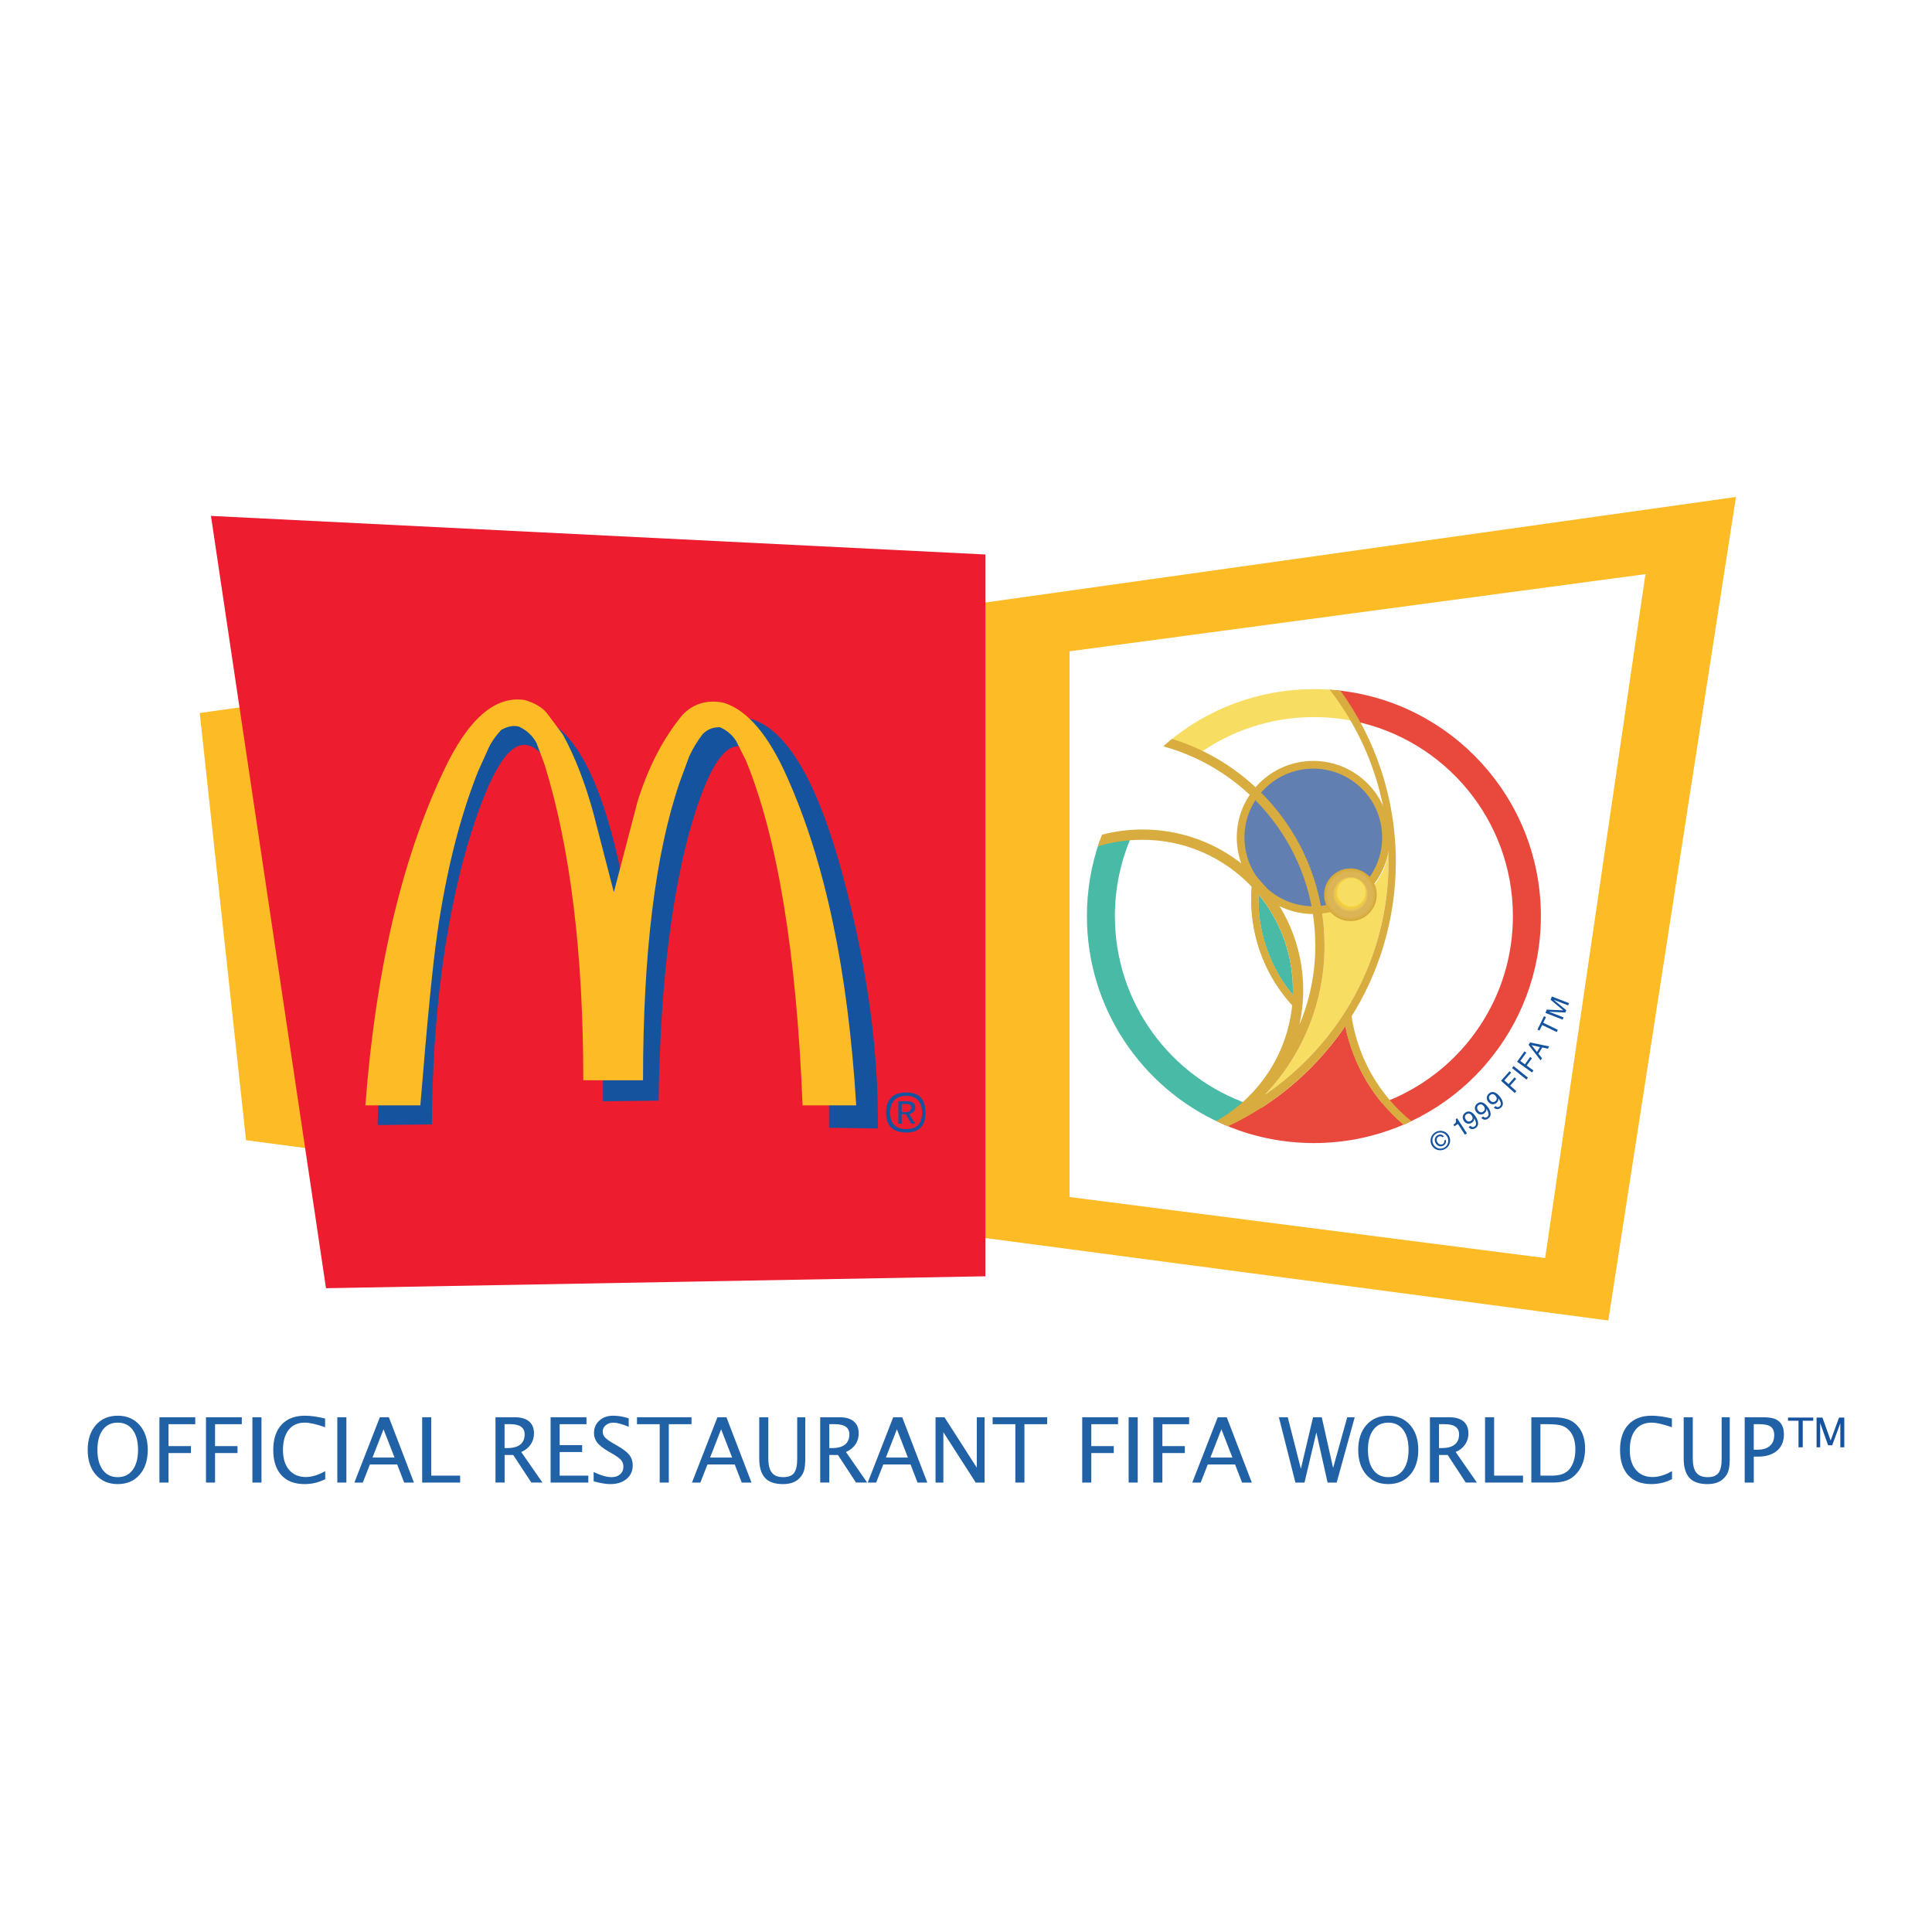 <?xml version="1.0" encoding="utf-8"?>
<!-- Generator: Adobe Illustrator 13.0.0, SVG Export Plug-In . SVG Version: 6.00 Build 14948)  -->
<!DOCTYPE svg PUBLIC "-//W3C//DTD SVG 1.0//EN" "http://www.w3.org/TR/2001/REC-SVG-20010904/DTD/svg10.dtd">
<svg version="1.0" id="Layer_1" xmlns="http://www.w3.org/2000/svg" xmlns:xlink="http://www.w3.org/1999/xlink" x="0px" y="0px"
	 width="192.756px" height="192.756px" viewBox="0 0 192.756 192.756" enable-background="new 0 0 192.756 192.756"
	 xml:space="preserve">
<g>
	<polygon fill-rule="evenodd" clip-rule="evenodd" fill="#FFFFFF" points="0,0 192.756,0 192.756,192.756 0,192.756 0,0 	"/>
	<polygon fill-rule="evenodd" clip-rule="evenodd" fill="#FDBB26" points="24.547,113.758 19.929,71.137 173.196,49.582 
		160.459,131.744 24.547,113.758 	"/>
	<polygon fill-rule="evenodd" clip-rule="evenodd" fill="#FFFFFF" points="154.16,125.516 106.71,119.428 106.71,64.979 
		164.169,57.28 154.16,125.516 	"/>
	<polygon fill-rule="evenodd" clip-rule="evenodd" fill="#ED1C2E" points="32.526,128.525 21.048,51.472 98.312,55.321 
		98.312,127.336 32.526,128.525 	"/>
	<path fill-rule="evenodd" clip-rule="evenodd" fill="#16539F" d="M52.369,71.335c-3.724,0-7.18,5.351-10.431,16.121
		c-2.709,9.279-4.131,17.61-4.267,24.792l5.418-0.068c0.068-10.703,1.287-19.982,3.522-27.772
		c2.033-6.773,3.861-10.092,5.689-10.092c1.829,0,3.523,2.98,5.149,8.941c1.829,6.976,2.777,15.851,2.709,26.619l5.554-0.066
		c0.135-10.701,1.152-19.576,2.98-26.484c1.625-5.893,3.251-8.874,4.944-8.874c2.1,0.069,4.063,3.388,5.961,9.957
		c2.167,7.587,3.183,17,3.116,28.11l4.876,0.068c0.068-7.857-1.084-16.189-3.454-25.062C81.292,76.889,77.77,71.539,73.57,71.539
		c-4.741-0.068-8.331,6.638-10.77,20.116C60.632,78.176,57.178,71.404,52.369,71.335L52.369,71.335z"/>
	<path fill-rule="evenodd" clip-rule="evenodd" fill="#FDBB26" d="M53.521,74.113l0.813,2.167
		c2.574,8.332,3.861,18.831,3.861,31.498h5.96c0-12.667,1.219-22.624,3.658-29.736l0.948-2.575c0.406-0.88,0.881-1.625,1.355-2.235
		c0.474-0.475,1.016-0.677,1.693-0.677c0.677,0.271,1.22,0.745,1.625,1.354l1.017,2.032c3.116,7.654,5.012,19.101,5.622,34.342
		h5.351c-0.812-13.277-3.047-24.182-6.909-32.784c-1.829-4.132-3.928-6.638-6.299-7.383c-1.626-0.339-3.048,0.067-4.132,1.219
		c-1.897,2.303-3.386,5.148-4.47,8.603l-2.371,9.076l-2.032-7.857c-0.813-2.98-1.829-5.622-3.047-7.857l-1.559-2.1
		c-0.474-0.609-1.287-1.083-2.235-1.354c-2.98-0.475-5.689,1.896-8.128,7.112c-4.199,8.873-6.774,19.981-7.79,33.326h5.486
		c0.678-8.264,1.22-13.954,1.693-17.206c0.88-6.096,2.236-11.515,4.065-16.12l0.949-2.1c0.337-0.813,0.812-1.423,1.354-2.032
		c0.609-0.339,1.151-0.475,1.76-0.339C52.505,72.826,53.114,73.367,53.521,74.113L53.521,74.113z"/>
	<path fill-rule="evenodd" clip-rule="evenodd" fill="#16539F" d="M88.404,111.027c0,1.287,0.678,1.965,2.032,1.965
		c1.287,0,1.897-0.678,1.897-1.965c0-1.355-0.61-2.031-1.897-2.031C89.082,108.996,88.404,109.672,88.404,111.027L88.404,111.027z
		 M90.436,112.652c-1.083,0-1.625-0.541-1.625-1.625s0.542-1.693,1.625-1.693c1.015,0,1.558,0.609,1.558,1.693
		S91.451,112.652,90.436,112.652L90.436,112.652z"/>
	<path fill-rule="evenodd" clip-rule="evenodd" fill="#16539F" d="M91.317,110.486c0-0.408-0.271-0.611-0.813-0.611h-0.881v2.236
		h0.339v-0.949h0.407l0.542,0.949h0.407l-0.61-0.949C91.113,111.027,91.317,110.824,91.317,110.486L91.317,110.486z M89.962,110.146
		h0.474c0.338,0,0.474,0.137,0.474,0.34c0,0.27-0.204,0.473-0.542,0.473h-0.407V110.146L89.962,110.146z"/>
	<path fill-rule="evenodd" clip-rule="evenodd" fill="#16539F" d="M143.008,114.16c-0.214-0.404-0.073-0.873,0.317-1.078
		c0.387-0.209,0.854-0.068,1.069,0.338c0.218,0.414,0.074,0.877-0.312,1.082C143.694,114.711,143.228,114.57,143.008,114.16
		L143.008,114.16z M144.16,114.645c0.466-0.248,0.669-0.822,0.406-1.314c-0.262-0.49-0.854-0.639-1.316-0.395
		c-0.469,0.254-0.675,0.83-0.411,1.316C143.101,114.748,143.691,114.896,144.16,114.645L144.16,114.645z M144.086,113.793
		c0.047,0.135-0.011,0.279-0.154,0.355c-0.205,0.107-0.426,0-0.532-0.203c-0.111-0.209-0.085-0.43,0.128-0.543
		c0.142-0.076,0.287-0.051,0.381,0.059l0.154-0.076c-0.157-0.217-0.399-0.244-0.619-0.131c-0.306,0.164-0.376,0.484-0.214,0.785
		c0.156,0.297,0.478,0.424,0.783,0.258c0.205-0.111,0.303-0.34,0.225-0.586L144.086,113.793L144.086,113.793z"/>
	<path fill-rule="evenodd" clip-rule="evenodd" fill="#16539F" d="M146.354,113.076l-0.202,0.131l-0.691-1.072l-0.354,0.23
		l-0.096-0.154c0.231-0.172,0.319-0.262,0.219-0.549l0.146-0.096L146.354,113.076L146.354,113.076z"/>
	<path fill-rule="evenodd" clip-rule="evenodd" fill="#16539F" d="M146.776,111.812c-0.122,0.09-0.324,0.176-0.522-0.104
		c-0.141-0.195-0.124-0.408,0.048-0.531c0.21-0.15,0.4-0.064,0.519,0.102C147.026,111.568,146.873,111.746,146.776,111.812
		L146.776,111.812z M146.867,111.998c0.137-0.096,0.236-0.264,0.211-0.416l0.006,0.002c0.228,0.41,0.241,0.658,0.042,0.799
		c-0.151,0.107-0.304,0.08-0.421-0.062l-0.185,0.133c0.103,0.141,0.372,0.322,0.715,0.08c0.505-0.361,0.055-1.051-0.056-1.203
		c-0.171-0.238-0.531-0.646-0.997-0.316c-0.308,0.223-0.304,0.572-0.114,0.84C146.278,112.146,146.597,112.189,146.867,111.998
		L146.867,111.998z"/>
	<path fill-rule="evenodd" clip-rule="evenodd" fill="#16539F" d="M148.008,110.879c-0.115,0.098-0.312,0.195-0.528-0.072
		c-0.149-0.188-0.145-0.4,0.019-0.535c0.202-0.162,0.395-0.086,0.525,0.07C148.243,110.619,148.102,110.807,148.008,110.879
		L148.008,110.879z M148.109,111.057c0.128-0.104,0.222-0.279,0.186-0.424h0.008c0.25,0.398,0.276,0.641,0.086,0.795
		c-0.143,0.115-0.298,0.094-0.421-0.039l-0.177,0.143c0.112,0.135,0.392,0.303,0.719,0.037c0.483-0.389-0.007-1.047-0.128-1.199
		c-0.182-0.225-0.566-0.613-1.014-0.254c-0.294,0.24-0.269,0.59-0.062,0.844C147.529,111.24,147.852,111.266,148.109,111.057
		L148.109,111.057z"/>
	<path fill-rule="evenodd" clip-rule="evenodd" fill="#16539F" d="M149.214,109.844c-0.11,0.102-0.298,0.215-0.531-0.039
		c-0.162-0.182-0.172-0.395-0.017-0.537c0.192-0.17,0.39-0.113,0.526,0.039C149.433,109.57,149.303,109.764,149.214,109.844
		L149.214,109.844z M149.326,110.016c0.124-0.113,0.202-0.293,0.159-0.438h0.008c0.273,0.383,0.315,0.623,0.137,0.789
		c-0.137,0.123-0.292,0.113-0.424-0.012l-0.167,0.152c0.12,0.127,0.409,0.277,0.72-0.008c0.457-0.416-0.073-1.047-0.204-1.186
		c-0.196-0.217-0.604-0.58-1.026-0.191c-0.279,0.256-0.233,0.604-0.012,0.844C148.76,110.232,149.081,110.24,149.326,110.016
		L149.326,110.016z"/>
	<polygon fill-rule="evenodd" clip-rule="evenodd" fill="#16539F" points="151.29,108.867 151.123,109.049 149.757,107.826 
		150.604,106.879 150.771,107.025 150.087,107.787 150.507,108.162 151.108,107.49 151.272,107.637 150.67,108.311 151.29,108.867 	
		"/>
	<polygon fill-rule="evenodd" clip-rule="evenodd" fill="#16539F" points="152.445,107.514 152.288,107.707 150.857,106.559 
		151.012,106.363 152.445,107.514 	"/>
	<polygon fill-rule="evenodd" clip-rule="evenodd" fill="#16539F" points="152.996,106.801 152.849,107.002 151.357,105.93 
		152.1,104.896 152.277,105.027 151.682,105.855 152.14,106.186 152.664,105.455 152.841,105.58 152.317,106.312 152.996,106.801 	
		"/>
	<path fill-rule="evenodd" clip-rule="evenodd" fill="#16539F" d="M153.49,105.133l0.355,0.443l-0.134,0.221l-1.202-1.555
		l0.147-0.236l1.913,0.396l-0.142,0.23l-0.551-0.129L153.49,105.133L153.49,105.133z M153.645,104.467l-0.83-0.193l-0.002,0.004
		l0.531,0.676L153.645,104.467L153.645,104.467z"/>
	<polygon fill-rule="evenodd" clip-rule="evenodd" fill="#16539F" points="153.394,102.727 154.044,101.387 154.241,101.479 
		153.971,102.041 155.424,102.746 155.317,102.969 153.861,102.266 153.592,102.824 153.394,102.727 	"/>
	<path fill-rule="evenodd" clip-rule="evenodd" fill="#16539F" d="M156.454,100.309l-1.01-0.393c-0.052-0.02-0.268-0.109-0.428-0.17
		l-0.002,0.004l1.252,1.039l-0.091,0.23l-1.621-0.074l-0.002,0.004c0.156,0.061,0.377,0.141,0.429,0.158l1.008,0.396l-0.085,0.225
		l-1.714-0.668l0.129-0.33l1.64,0.072v-0.006l-1.258-1.049l0.126-0.328l1.714,0.666L156.454,100.309L156.454,100.309z"/>
	<path fill-rule="evenodd" clip-rule="evenodd" fill="#F7DD62" d="M119.398,75.349c3.279-2.392,7.317-3.804,11.689-3.804
		c1.37,0,2.709,0.139,4.001,0.403l-1.814-3.089c-0.72-0.069-1.448-0.104-2.187-0.104c-5.525,0-10.59,1.979-14.521,5.264
		L119.398,75.349L119.398,75.349z"/>
	<path fill-rule="evenodd" clip-rule="evenodd" fill="#49BAA5" d="M109.715,83.891c-0.824,2.35-1.273,4.877-1.273,7.509
		c0,9.219,5.509,17.149,13.413,20.684l2.77-1.904c-7.794-2.684-13.391-10.08-13.391-18.78c0-2.901,0.621-5.656,1.737-8.141
		L109.715,83.891L109.715,83.891z"/>
	<path fill-rule="evenodd" clip-rule="evenodd" fill="#49BAA5" d="M128.984,99.266c-2.144-2.591-3.432-5.913-3.432-9.541
		c0-0.164,0.006-0.324,0.013-0.485c2.14,2.592,3.429,5.92,3.429,9.545C128.994,98.941,128.989,99.107,128.984,99.266L128.984,99.266
		z"/>
	<path fill-rule="evenodd" clip-rule="evenodd" fill="#D8AC3E" d="M125.553,89.725c0-0.164,0.003-0.326,0.01-0.489
		c-0.218-0.263-0.444-0.519-0.678-0.764c-0.031,0.414-0.052,0.831-0.052,1.253c0,4.069,1.547,7.777,4.085,10.566
		c0.032-0.338,0.056-0.674,0.066-1.018C126.841,96.68,125.553,93.353,125.553,89.725L125.553,89.725z"/>
	<path fill-rule="evenodd" clip-rule="evenodd" fill="#F7DD62" d="M131.896,91.092c3.403-0.383,6.106-2.734,6.649-6.086
		c0.008,0.251-0.012,0.725-0.012,0.976c0,9.652-4.895,18.165-12.351,23.25c3.695-3.871,5.965-9.117,5.965-14.891
		C132.148,93.221,132.064,92.169,131.896,91.092L131.896,91.092z"/>
	<path fill-rule="evenodd" clip-rule="evenodd" fill="#E8493C" d="M148.295,106.119L148.295,106.119
		c3.391-3.959,5.439-9.098,5.439-14.719c0-11.771-8.978-21.442-20.46-22.542l1.814,3.089c9.047,1.852,15.854,9.856,15.854,19.453
		c0,5.592-2.313,10.643-6.035,14.252c-0.031,0.029-0.062,0.059-0.092,0.088c-0.16,0.152-0.32,0.305-0.485,0.451
		c-0.043,0.037-0.083,0.072-0.123,0.109c-0.133,0.117-0.264,0.23-0.398,0.34c-0.047,0.041-0.097,0.08-0.142,0.119
		c-0.348,0.285-0.707,0.559-1.073,0.82c-0.043,0.029-0.091,0.061-0.135,0.094c-0.152,0.107-0.306,0.211-0.461,0.314
		c-0.036,0.023-0.074,0.051-0.113,0.076c-0.192,0.123-0.389,0.248-0.585,0.365c-0.019,0.01-0.033,0.02-0.052,0.029
		c-0.18,0.107-0.364,0.213-0.548,0.314c-0.043,0.023-0.084,0.047-0.127,0.068c-0.191,0.105-0.383,0.207-0.578,0.305
		c-0.013,0.006-0.021,0.01-0.03,0.018c-0.215,0.107-0.431,0.211-0.65,0.311c-0.023,0.008-0.05,0.021-0.071,0.033
		c-0.198,0.088-0.393,0.172-0.592,0.252c-0.028,0.012-0.062,0.025-0.092,0.039c-0.222,0.09-0.444,0.176-0.668,0.258
		c-0.083-0.096-0.158-0.193-0.234-0.291c-0.039-0.047-0.078-0.098-0.118-0.146c-0.07-0.096-0.145-0.191-0.215-0.289
		c-0.057-0.072-0.108-0.145-0.16-0.221c-0.065-0.088-0.125-0.176-0.188-0.266c-0.067-0.1-0.138-0.201-0.204-0.301
		c-0.044-0.07-0.088-0.135-0.132-0.205c-0.107-0.166-0.212-0.338-0.314-0.51c-0.032-0.057-0.062-0.111-0.096-0.166
		c-0.078-0.137-0.155-0.273-0.23-0.414c-0.027-0.051-0.055-0.1-0.081-0.15c-0.096-0.18-0.187-0.359-0.275-0.541
		c-0.005-0.008-0.008-0.014-0.01-0.02c-0.2-0.418-0.387-0.84-0.555-1.273c-0.362-0.934-0.652-1.9-0.854-2.902
		c-0.86,1.27-1.817,2.461-2.86,3.572c-0.188,0.201-0.38,0.396-0.572,0.592c-0.036,0.037-0.071,0.074-0.11,0.111
		c-0.165,0.164-0.333,0.33-0.501,0.488c-0.049,0.045-0.093,0.086-0.138,0.131c-0.178,0.162-0.354,0.324-0.531,0.482
		c-0.035,0.033-0.07,0.066-0.104,0.096c-0.21,0.188-0.424,0.371-0.638,0.549c-0.057,0.047-0.112,0.09-0.17,0.139
		c-0.152,0.127-0.309,0.25-0.464,0.375c-0.097,0.074-0.192,0.148-0.288,0.221c-0.12,0.092-0.24,0.184-0.359,0.273
		c-0.111,0.082-0.22,0.162-0.329,0.24c-0.112,0.082-0.222,0.158-0.33,0.236c-0.12,0.082-0.236,0.164-0.357,0.244
		c-0.104,0.07-0.21,0.141-0.314,0.211c-0.113,0.074-0.225,0.148-0.339,0.223c-0.403-0.111-0.803-0.23-1.195-0.365l-2.77,1.904
		c0.293,0.133,0.591,0.254,0.893,0.373c0.067,0.027,0.139,0.057,0.205,0.082c0.007,0.002,0.017,0.008,0.022,0.008
		c0.012,0.006,0.024,0.01,0.035,0.014c0.202,0.078,0.405,0.152,0.61,0.223c0.038,0.012,0.072,0.025,0.11,0.037
		c0.252,0.088,0.507,0.174,0.766,0.25c0.002,0.002,0.007,0.002,0.009,0.004c0.142,0.043,0.285,0.08,0.427,0.123
		c0.039,0.01,0.081,0.023,0.12,0.033c0.027,0.01,0.058,0.016,0.082,0.021c0.096,0.027,0.188,0.053,0.284,0.076
		c0.054,0.014,0.107,0.029,0.162,0.041c0.003,0,0.006,0.002,0.009,0.002c0.005,0.004,0.009,0.004,0.016,0.004
		c0.014,0.006,0.028,0.01,0.042,0.012c0.013,0.004,0.025,0.008,0.038,0.008c0.087,0.021,0.175,0.043,0.264,0.062
		c0.039,0.01,0.079,0.018,0.117,0.029c0.03,0.004,0.063,0.014,0.095,0.021c0.115,0.025,0.227,0.047,0.337,0.07
		c0.075,0.016,0.153,0.031,0.229,0.045c0.058,0.012,0.118,0.025,0.178,0.035c0.045,0.008,0.094,0.02,0.139,0.025
		c0.033,0.006,0.064,0.012,0.096,0.018c0.051,0.01,0.104,0.02,0.159,0.027c0.058,0.01,0.115,0.02,0.173,0.027
		c0.045,0.008,0.089,0.016,0.134,0.021c0.038,0.006,0.073,0.014,0.113,0.018c0.05,0.008,0.104,0.014,0.157,0.025
		c0.097,0.012,0.193,0.025,0.292,0.037c0,0,0.003,0,0.003,0.002c0.002,0,0.002,0,0.002,0c0.007,0.002,0.015,0.002,0.021,0.002
		c0.069,0.01,0.139,0.018,0.209,0.027c0.011,0,0.02,0.002,0.03,0.002c0.009,0,0.02,0.002,0.024,0.002
		c0.016,0.002,0.03,0.004,0.044,0.006c0.02,0.002,0.037,0.004,0.057,0.008c0.032,0.002,0.062,0.006,0.093,0.01
		c0.032,0,0.062,0.006,0.096,0.01c0.102,0.01,0.203,0.018,0.306,0.027c0.089,0.008,0.18,0.018,0.271,0.025
		c0.112,0.008,0.223,0.014,0.333,0.021c0.051,0.004,0.103,0.004,0.152,0.008c0.021,0.004,0.044,0.004,0.064,0.006
		c0.012,0,0.024,0.002,0.037,0.002c0.063,0.004,0.129,0.004,0.19,0.006c0.104,0.008,0.206,0.01,0.312,0.012
		c0.027,0.002,0.055,0.004,0.08,0.004c0,0.002,0,0.002,0,0.002c0.198,0.004,0.396,0.008,0.596,0.008c0.163,0,0.328-0.004,0.49-0.008
		c0.033,0,0.066,0,0.099,0c0.052-0.002,0.105-0.006,0.158-0.008c0.059,0,0.115-0.002,0.173-0.006
		c0.011-0.002,0.019-0.002,0.029-0.002c0.021-0.002,0.046-0.002,0.068-0.002c0.053-0.002,0.105-0.004,0.156-0.006
		c0.058-0.002,0.109-0.008,0.164-0.012c0.139-0.006,0.28-0.016,0.421-0.025c0.047-0.004,0.096-0.008,0.143-0.014
		c0.011,0,0.021-0.002,0.029-0.004c0.034-0.002,0.067-0.004,0.104-0.008c0.099-0.01,0.197-0.016,0.298-0.027
		c0.046-0.004,0.095-0.01,0.14-0.014c0.129-0.016,0.261-0.031,0.39-0.045c0.019-0.004,0.036-0.006,0.052-0.006
		c0.035-0.006,0.066-0.01,0.097-0.016c0.01,0,0.018-0.002,0.025-0.004c0.017-0.002,0.035-0.004,0.054-0.004
		c0.049-0.01,0.099-0.018,0.149-0.023c0.082-0.012,0.166-0.021,0.249-0.037c0.009-0.002,0.023-0.004,0.033-0.004
		c0.045-0.008,0.088-0.016,0.135-0.023c0.066-0.012,0.136-0.023,0.204-0.033c0.065-0.012,0.13-0.021,0.194-0.033
		c0.019-0.004,0.039-0.006,0.057-0.01c0.048-0.012,0.101-0.02,0.147-0.029c0.114-0.025,0.231-0.043,0.347-0.07
		c0.034-0.004,0.067-0.012,0.096-0.02c0.091-0.02,0.178-0.039,0.268-0.059c0.07-0.018,0.141-0.029,0.211-0.047
		c0.006,0,0.013-0.002,0.021-0.004c0.159-0.037,0.317-0.078,0.477-0.119c0.019-0.004,0.035-0.01,0.054-0.012
		c0.002,0,0.004,0,0.007-0.002h0.002c0.001,0,0.004,0,0.004,0c0.011-0.006,0.023-0.008,0.036-0.014c0.27-0.07,0.535-0.146,0.8-0.225
		c0.009-0.002,0.015-0.006,0.021-0.008c0.08-0.023,0.156-0.049,0.236-0.074c0.184-0.059,0.369-0.119,0.553-0.182
		c0.006-0.002,0.009-0.002,0.012-0.002c0.013-0.006,0.026-0.008,0.039-0.016c0.084-0.027,0.167-0.061,0.249-0.09
		c0.171-0.061,0.341-0.123,0.512-0.189c0.093-0.035,0.185-0.076,0.277-0.113c0.149-0.061,0.299-0.121,0.447-0.184c0,0,0,0,0.002,0
		c0.018-0.008,0.034-0.018,0.055-0.023c0.008-0.004,0.016-0.01,0.026-0.012c0.018-0.006,0.031-0.014,0.047-0.021
		c0.075-0.031,0.148-0.068,0.225-0.102c0.161-0.072,0.323-0.146,0.481-0.223c0.095-0.045,0.185-0.09,0.275-0.137
		c0.155-0.076,0.312-0.154,0.467-0.234c0.021-0.01,0.042-0.02,0.06-0.031c0.014-0.006,0.023-0.012,0.033-0.016
		c0.047-0.025,0.093-0.055,0.141-0.08c0.225-0.119,0.445-0.244,0.665-0.371c0.076-0.045,0.15-0.088,0.227-0.133
		c0.242-0.148,0.479-0.295,0.716-0.447c0.035-0.025,0.072-0.049,0.111-0.072c0.275-0.184,0.548-0.371,0.813-0.564
		c0.047-0.031,0.092-0.068,0.14-0.102c0.218-0.162,0.433-0.326,0.645-0.494c0.03-0.023,0.064-0.049,0.098-0.076h0.002
		c0.041-0.035,0.083-0.072,0.129-0.107c0.132-0.109,0.263-0.217,0.395-0.328c0.079-0.066,0.158-0.135,0.234-0.205
		c0.135-0.115,0.264-0.232,0.393-0.348c0.042-0.043,0.088-0.082,0.132-0.121c0.004-0.002,0.006-0.008,0.011-0.008
		c0.029-0.029,0.058-0.057,0.087-0.088c0.13-0.119,0.255-0.244,0.382-0.369c0.072-0.07,0.145-0.139,0.213-0.211
		c0.125-0.131,0.252-0.258,0.375-0.391c0.045-0.049,0.09-0.094,0.135-0.141c0.002-0.002,0.007-0.006,0.009-0.006
		c0.021-0.025,0.039-0.049,0.061-0.072c0.119-0.133,0.239-0.264,0.357-0.398C148.198,106.23,148.248,106.178,148.295,106.119
		L148.295,106.119z"/>
	<path fill-rule="evenodd" clip-rule="evenodd" fill="#D93B38" d="M139.288,109.482c-0.027,0.014-0.057,0.027-0.083,0.041
		c0.017-0.008,0.035-0.016,0.054-0.025C139.269,109.494,139.279,109.488,139.288,109.482L139.288,109.482z"/>
	<polygon fill-rule="evenodd" clip-rule="evenodd" fill="#D23636" points="124.54,113.084 124.551,113.088 124.54,113.084 	"/>
	<path fill-rule="evenodd" clip-rule="evenodd" fill="#D23636" d="M124.54,113.084c0.021,0.006,0.044,0.012,0.065,0.018
		c0.103,0.031,0.2,0.062,0.302,0.088c-0.117-0.035-0.236-0.066-0.356-0.102C124.549,113.088,124.543,113.084,124.54,113.084
		L124.54,113.084z"/>
	<path fill-rule="evenodd" clip-rule="evenodd" fill="#D8AC3E" d="M123.392,83.555c0-4.218,3.417-7.638,7.636-7.638
		c4.217,0,7.638,3.419,7.638,7.638c0,4.216-3.421,7.636-7.638,7.636C126.809,91.191,123.392,87.771,123.392,83.555L123.392,83.555z"
		/>
	<path fill-rule="evenodd" clip-rule="evenodd" fill="#627FB1" d="M124.161,83.555c0-3.793,3.074-6.868,6.866-6.868
		c3.795,0,6.869,3.075,6.869,6.868c0,3.792-3.074,6.866-6.869,6.866C127.235,90.421,124.161,87.348,124.161,83.555L124.161,83.555z"
		/>
	<path fill-rule="evenodd" clip-rule="evenodd" fill="#D8AC3E" d="M134.849,101.404c-0.035,0.059-0.075,0.111-0.107,0.168
		c2.856-4.51,4.518-9.856,4.518-15.59c0-6.377-2.048-12.274-5.521-17.073c-0.351-0.041-0.714-0.075-1.074-0.101
		c3.688,4.758,5.871,10.711,5.871,17.174c0,9.652-4.895,18.165-12.351,23.25c3.695-3.871,5.965-9.117,5.965-14.891
		c0-9.701-6.403-17.907-15.215-20.621c-0.306,0.248-0.58,0.477-0.873,0.739c8.729,2.412,15.167,10.386,15.167,19.882
		c0,2.8-0.565,5.465-1.584,7.896c0.243-1.113,0.376-2.27,0.376-3.453c0-8.85-7.174-16.025-16.022-16.025
		c-1.401,0-2.759,0.18-4.054,0.518c-0.146,0.377-0.287,0.779-0.411,1.166c1.412-0.44,2.907-0.657,4.465-0.657
		c4.29,0,8.153,1.803,10.888,4.688c-0.031,0.414-0.052,0.829-0.052,1.25c0,4.069,1.547,7.775,4.085,10.566
		c-0.497,4.969-3.426,9.217-7.572,11.557c0.015,0.006,0.03,0.014,0.044,0.02c0.006,0.006,0.012,0.006,0.018,0.01
		c0.366,0.172,0.683,0.312,1.058,0.467c0.014,0.006,0.026,0.014,0.042,0.018c0.006,0.004,0.012,0.006,0.019,0.008
		c4.808-2.268,8.893-5.818,11.826-10.199c-0.049,0.072-0.094,0.143-0.142,0.213c0.79,3.908,2.88,7.344,5.805,9.834
		c0.259-0.113,0.534-0.236,0.793-0.359C137.661,109.297,135.477,105.605,134.849,101.404L134.849,101.404z M128.969,99.588
		c0.002-0.057,0.005-0.117,0.01-0.174C128.974,99.471,128.971,99.529,128.969,99.588l-3.416-9.863c0-0.164,0.003-0.326,0.01-0.489
		c2.143,2.593,3.432,5.919,3.432,9.549c0,0.162-0.007,0.322-0.012,0.482c-2.144-2.591-3.43-5.916-3.43-9.542L128.969,99.588
		L128.969,99.588z"/>
	<path fill-rule="evenodd" clip-rule="evenodd" fill="#D5A838" d="M132.101,89.268c0-1.452,1.176-2.63,2.629-2.63
		c1.451,0,2.629,1.178,2.629,2.63c0,1.453-1.178,2.63-2.629,2.63C133.276,91.898,132.101,90.721,132.101,89.268L132.101,89.268z"/>
	<path fill-rule="evenodd" clip-rule="evenodd" fill="#D8AC3E" d="M132.184,89.268c0-1.407,1.14-2.546,2.546-2.546
		c1.405,0,2.545,1.139,2.545,2.546c0,1.408-1.14,2.544-2.545,2.544C133.323,91.812,132.184,90.676,132.184,89.268L132.184,89.268z"
		/>
	<path fill-rule="evenodd" clip-rule="evenodd" fill="#D9AF46" d="M132.264,89.268c0-1.359,1.104-2.463,2.466-2.463
		c1.36,0,2.462,1.104,2.462,2.463c0,1.361-1.102,2.463-2.462,2.463C133.368,91.731,132.264,90.629,132.264,89.268L132.264,89.268z"
		/>
	<path fill-rule="evenodd" clip-rule="evenodd" fill="#D9B14C" d="M132.349,89.268c0-1.315,1.064-2.379,2.381-2.379
		c1.314,0,2.38,1.064,2.38,2.379c0,1.314-1.065,2.38-2.38,2.38C133.413,91.648,132.349,90.583,132.349,89.268L132.349,89.268z"/>
	<path fill-rule="evenodd" clip-rule="evenodd" fill="#DBB455" d="M132.434,89.268c0-1.27,1.027-2.298,2.296-2.298
		c1.267,0,2.296,1.028,2.296,2.298c0,1.268-1.029,2.298-2.296,2.298C133.461,91.566,132.434,90.536,132.434,89.268L132.434,89.268z"
		/>
	<path fill-rule="evenodd" clip-rule="evenodd" fill="#E2BE5C" d="M133.026,89.229c0-0.949,0.771-1.716,1.718-1.716
		c0.946,0,1.719,0.768,1.719,1.716c0,0.947-0.772,1.716-1.719,1.716C133.797,90.946,133.026,90.176,133.026,89.229L133.026,89.229z"
		/>
	<path fill-rule="evenodd" clip-rule="evenodd" fill="#E8C355" d="M133.102,89.189c0-0.915,0.744-1.658,1.657-1.658
		c0.914,0,1.657,0.743,1.657,1.658c0,0.914-0.743,1.657-1.657,1.657C133.846,90.846,133.102,90.103,133.102,89.189L133.102,89.189z"
		/>
	<path fill-rule="evenodd" clip-rule="evenodd" fill="#EDC84A" d="M133.176,89.15c0-0.885,0.717-1.598,1.598-1.598
		c0.883,0,1.598,0.713,1.598,1.598c0,0.881-0.715,1.596-1.598,1.596C133.893,90.746,133.176,90.031,133.176,89.15L133.176,89.15z"/>
	<path fill-rule="evenodd" clip-rule="evenodd" fill="#EFCC43" d="M133.251,89.109c0-0.85,0.69-1.538,1.539-1.538
		c0.848,0,1.536,0.688,1.536,1.538c0,0.85-0.688,1.537-1.536,1.537C133.941,90.646,133.251,89.959,133.251,89.109L133.251,89.109z"
		/>
	<path fill-rule="evenodd" clip-rule="evenodd" fill="#F4D036" d="M133.326,89.069c0-0.815,0.663-1.477,1.478-1.477
		c0.816,0,1.479,0.662,1.479,1.477s-0.662,1.478-1.479,1.478C133.989,90.547,133.326,89.884,133.326,89.069L133.326,89.069z"/>
	<path fill-rule="evenodd" clip-rule="evenodd" fill="#F7DD62" d="M133.402,89.03c0-0.784,0.635-1.419,1.417-1.419
		c0.781,0,1.417,0.635,1.417,1.419c0,0.782-0.636,1.418-1.417,1.418C134.037,90.448,133.402,89.812,133.402,89.03L133.402,89.03z"/>
	<path fill-rule="evenodd" clip-rule="evenodd" fill="#2161A6" d="M11.746,148.068c-0.91,0-1.636-0.309-2.181-0.928
		c-0.543-0.619-0.815-1.447-0.815-2.482c0-1.037,0.272-1.863,0.815-2.482c0.544-0.619,1.271-0.93,2.181-0.93
		c0.908,0,1.635,0.311,2.18,0.93c0.543,0.619,0.815,1.445,0.815,2.482c0,1.035-0.272,1.863-0.815,2.482
		C13.381,147.76,12.654,148.068,11.746,148.068L11.746,148.068z M11.746,147.377c0.636,0,1.133-0.24,1.49-0.721
		c0.357-0.482,0.536-1.15,0.536-2.008c0-0.852-0.178-1.516-0.536-1.994c-0.357-0.479-0.854-0.717-1.49-0.717
		c-0.637,0-1.134,0.238-1.491,0.717c-0.358,0.479-0.536,1.143-0.536,1.994c0,0.857,0.178,1.525,0.536,2.008
		C10.612,147.137,11.109,147.377,11.746,147.377L11.746,147.377z"/>
	<polygon fill-rule="evenodd" clip-rule="evenodd" fill="#2161A6" points="15.905,147.916 15.905,141.4 19.48,141.4 19.48,142.092 
		16.812,142.092 16.812,144.279 19.052,144.279 19.052,144.971 16.812,144.971 16.812,147.916 15.905,147.916 	"/>
	<polygon fill-rule="evenodd" clip-rule="evenodd" fill="#2161A6" points="20.55,147.916 20.55,141.4 24.125,141.4 24.125,142.092 
		21.456,142.092 21.456,144.279 23.696,144.279 23.696,144.971 21.456,144.971 21.456,147.916 20.55,147.916 	"/>
	<polygon fill-rule="evenodd" clip-rule="evenodd" fill="#2161A6" points="25.182,147.916 25.182,141.4 26.088,141.4 
		26.088,147.916 25.182,147.916 	"/>
	<path fill-rule="evenodd" clip-rule="evenodd" fill="#2161A6" d="M32.449,147.57c-0.632,0.332-1.321,0.498-2.068,0.498
		c-0.994,0-1.763-0.295-2.305-0.887s-0.813-1.432-0.813-2.52c0-1.086,0.276-1.926,0.828-2.521c0.552-0.598,1.331-0.895,2.335-0.895
		c0.571,0,1.241,0.094,2.01,0.281v0.871c-0.875-0.307-1.55-0.461-2.024-0.461c-0.694,0-1.231,0.238-1.61,0.717
		c-0.38,0.479-0.57,1.154-0.57,2.025c0,0.834,0.204,1.488,0.609,1.967c0.406,0.479,0.962,0.719,1.667,0.719
		c0.602,0,1.249-0.197,1.94-0.59V147.57L32.449,147.57z"/>
	<polygon fill-rule="evenodd" clip-rule="evenodd" fill="#2161A6" points="33.653,147.916 33.653,141.4 34.559,141.4 
		34.559,147.916 33.653,147.916 	"/>
	<path fill-rule="evenodd" clip-rule="evenodd" fill="#2161A6" d="M35.357,147.916l2.541-6.516h0.9l2.501,6.516h-0.973l-0.698-1.807
		h-2.723l-0.708,1.807H35.357L35.357,147.916z M37.165,145.418h2.197l-1.097-2.818L37.165,145.418L37.165,145.418z"/>
	<polygon fill-rule="evenodd" clip-rule="evenodd" fill="#2161A6" points="42.12,147.916 42.12,141.4 43.026,141.4 43.026,147.225 
		45.909,147.225 45.909,147.916 42.12,147.916 	"/>
	<path fill-rule="evenodd" clip-rule="evenodd" fill="#2161A6" d="M49.436,147.916V141.4h1.937c0.614,0,1.084,0.137,1.412,0.414
		c0.327,0.275,0.491,0.676,0.491,1.203c0,0.414-0.112,0.783-0.334,1.105c-0.222,0.324-0.535,0.57-0.938,0.744l2.116,3.049h-1.109
		l-1.806-2.754h-0.861v2.754H49.436L49.436,147.916z M50.342,144.473h0.293c0.558,0,0.982-0.117,1.272-0.348
		c0.291-0.234,0.436-0.574,0.436-1.02c0-0.678-0.478-1.014-1.432-1.014h-0.57V144.473L50.342,144.473z"/>
	<polygon fill-rule="evenodd" clip-rule="evenodd" fill="#2161A6" points="54.933,147.916 54.933,141.4 58.511,141.4 
		58.511,142.092 55.839,142.092 55.839,144.178 58.078,144.178 58.078,144.869 55.839,144.869 55.839,147.225 58.696,147.225 
		58.696,147.916 54.933,147.916 	"/>
	<path fill-rule="evenodd" clip-rule="evenodd" fill="#2161A6" d="M59.227,147.787v-0.922c0.722,0.342,1.317,0.512,1.784,0.512
		c0.355,0,0.642-0.096,0.859-0.287c0.218-0.189,0.327-0.439,0.327-0.748c0-0.254-0.071-0.471-0.214-0.648
		c-0.143-0.178-0.407-0.377-0.79-0.598l-0.442-0.258c-0.545-0.316-0.929-0.615-1.153-0.895c-0.223-0.279-0.335-0.602-0.335-0.971
		c0-0.504,0.178-0.918,0.536-1.242c0.357-0.322,0.813-0.484,1.366-0.484c0.492,0,1.012,0.086,1.56,0.256v0.846
		c-0.675-0.273-1.177-0.41-1.508-0.41c-0.314,0-0.573,0.084-0.778,0.254c-0.205,0.17-0.308,0.383-0.308,0.641
		c0,0.217,0.076,0.408,0.225,0.574c0.15,0.168,0.425,0.365,0.823,0.598l0.459,0.264c0.554,0.318,0.94,0.619,1.16,0.902
		c0.219,0.285,0.329,0.627,0.329,1.025c0,0.564-0.204,1.018-0.614,1.359c-0.411,0.344-0.955,0.514-1.633,0.514
		C60.448,148.068,59.896,147.975,59.227,147.787L59.227,147.787z"/>
	<polygon fill-rule="evenodd" clip-rule="evenodd" fill="#2161A6" points="65.819,147.916 65.819,142.092 63.553,142.092 
		63.553,141.4 68.991,141.4 68.991,142.092 66.726,142.092 66.726,147.916 65.819,147.916 	"/>
	<path fill-rule="evenodd" clip-rule="evenodd" fill="#2161A6" d="M69.038,147.916l2.539-6.516h0.9l2.501,6.516h-0.974l-0.697-1.807
		h-2.723l-0.708,1.807H69.038L69.038,147.916z M70.846,145.418h2.197l-1.097-2.818L70.846,145.418L70.846,145.418z"/>
	<path fill-rule="evenodd" clip-rule="evenodd" fill="#2161A6" d="M75.75,141.4h0.906v4.105c0,0.652,0.119,1.129,0.356,1.426
		c0.237,0.297,0.615,0.445,1.132,0.445c0.506,0,0.866-0.139,1.077-0.42c0.211-0.279,0.317-0.752,0.317-1.422V141.4h0.805v4.123
		c0,0.568-0.054,1.006-0.164,1.311s-0.307,0.572-0.592,0.805c-0.358,0.285-0.85,0.43-1.476,0.43c-0.81,0-1.407-0.207-1.789-0.623
		c-0.382-0.416-0.573-1.066-0.573-1.947V141.4L75.75,141.4z"/>
	<path fill-rule="evenodd" clip-rule="evenodd" fill="#2161A6" d="M81.833,147.916V141.4h1.937c0.614,0,1.084,0.137,1.412,0.414
		c0.327,0.275,0.491,0.676,0.491,1.203c0,0.414-0.111,0.783-0.334,1.105c-0.222,0.324-0.536,0.57-0.938,0.744l2.116,3.049h-1.11
		l-1.805-2.754H82.74v2.754H81.833L81.833,147.916z M82.74,144.473h0.293c0.558,0,0.982-0.117,1.272-0.348
		c0.291-0.234,0.437-0.574,0.437-1.02c0-0.678-0.478-1.014-1.432-1.014H82.74V144.473L82.74,144.473z"/>
	<path fill-rule="evenodd" clip-rule="evenodd" fill="#2161A6" d="M86.576,147.916l2.54-6.516h0.9l2.501,6.516h-0.974l-0.697-1.807
		h-2.723l-0.708,1.807H86.576L86.576,147.916z M88.383,145.418h2.197l-1.097-2.818L88.383,145.418L88.383,145.418z"/>
	<polygon fill-rule="evenodd" clip-rule="evenodd" fill="#2161A6" points="93.338,147.916 93.338,141.4 94.23,141.4 97.455,146.43 
		97.455,141.4 98.234,141.4 98.234,147.916 97.347,147.916 94.119,142.889 94.119,147.916 93.338,147.916 	"/>
	<polygon fill-rule="evenodd" clip-rule="evenodd" fill="#2161A6" points="101.301,147.916 101.301,142.092 99.035,142.092 
		99.035,141.4 104.474,141.4 104.474,142.092 102.207,142.092 102.207,147.916 101.301,147.916 	"/>
	<polygon fill-rule="evenodd" clip-rule="evenodd" fill="#2161A6" points="107.973,147.916 107.973,141.4 111.548,141.4 
		111.548,142.092 108.879,142.092 108.879,144.279 111.12,144.279 111.12,144.971 108.879,144.971 108.879,147.916 107.973,147.916 
			"/>
	<polygon fill-rule="evenodd" clip-rule="evenodd" fill="#2161A6" points="112.604,147.916 112.604,141.4 113.511,141.4 
		113.511,147.916 112.604,147.916 	"/>
	<polygon fill-rule="evenodd" clip-rule="evenodd" fill="#2161A6" points="115.063,147.916 115.063,141.4 118.639,141.4 
		118.639,142.092 115.97,142.092 115.97,144.279 118.21,144.279 118.21,144.971 115.97,144.971 115.97,147.916 115.063,147.916 	"/>
	<path fill-rule="evenodd" clip-rule="evenodd" fill="#2161A6" d="M118.953,147.916l2.541-6.516h0.899l2.5,6.516h-0.973
		l-0.697-1.807h-2.723l-0.709,1.807H118.953L118.953,147.916z M120.761,145.418h2.197l-1.098-2.818L120.761,145.418L120.761,145.418
		z"/>
	<polygon fill-rule="evenodd" clip-rule="evenodd" fill="#2161A6" points="129.244,147.916 127.595,141.4 128.479,141.4 
		129.79,146.547 131.003,141.4 131.871,141.4 133.004,146.457 134.414,141.4 135.16,141.4 133.36,147.916 132.454,147.916 
		131.333,142.912 130.15,147.916 129.244,147.916 	"/>
	<path fill-rule="evenodd" clip-rule="evenodd" fill="#2161A6" d="M138.506,148.068c-0.909,0-1.636-0.309-2.181-0.928
		c-0.542-0.619-0.815-1.447-0.815-2.482c0-1.037,0.273-1.863,0.815-2.482c0.545-0.619,1.271-0.93,2.181-0.93
		c0.91,0,1.635,0.311,2.18,0.93s0.815,1.445,0.815,2.482c0,1.035-0.271,1.863-0.815,2.482S139.416,148.068,138.506,148.068
		L138.506,148.068z M138.506,147.377c0.636,0,1.134-0.24,1.491-0.721c0.357-0.482,0.535-1.15,0.535-2.008
		c0-0.852-0.178-1.516-0.535-1.994s-0.855-0.717-1.491-0.717c-0.637,0-1.134,0.238-1.49,0.717c-0.357,0.479-0.536,1.143-0.536,1.994
		c0,0.857,0.179,1.525,0.536,2.008C137.372,147.137,137.869,147.377,138.506,147.377L138.506,147.377z"/>
	<path fill-rule="evenodd" clip-rule="evenodd" fill="#2161A6" d="M142.665,147.916V141.4h1.938c0.614,0,1.084,0.137,1.412,0.414
		c0.326,0.275,0.49,0.676,0.49,1.203c0,0.414-0.111,0.783-0.334,1.105c-0.224,0.324-0.536,0.57-0.939,0.744l2.116,3.049h-1.109
		l-1.805-2.754h-0.862v2.754H142.665L142.665,147.916z M143.571,144.473h0.294c0.558,0,0.981-0.117,1.272-0.348
		c0.29-0.234,0.435-0.574,0.435-1.02c0-0.678-0.477-1.014-1.431-1.014h-0.57V144.473L143.571,144.473z"/>
	<polygon fill-rule="evenodd" clip-rule="evenodd" fill="#2161A6" points="148.163,147.916 148.163,141.4 149.069,141.4 
		149.069,147.225 151.951,147.225 151.951,147.916 148.163,147.916 	"/>
	<path fill-rule="evenodd" clip-rule="evenodd" fill="#2161A6" d="M152.782,147.916V141.4h2.128c0.636,0,1.147,0.07,1.539,0.215
		s0.729,0.387,1.015,0.73c0.453,0.547,0.68,1.266,0.68,2.158c0,1.006-0.267,1.822-0.797,2.447c-0.288,0.344-0.622,0.59-1.002,0.74
		c-0.38,0.148-0.854,0.225-1.421,0.225H152.782L152.782,147.916z M153.688,147.225h1.163c0.829,0,1.418-0.229,1.765-0.684
		c0.372-0.484,0.559-1.133,0.559-1.949c0-0.766-0.185-1.367-0.551-1.805c-0.222-0.268-0.487-0.449-0.796-0.549
		c-0.308-0.098-0.772-0.146-1.392-0.146h-0.748V147.225L153.688,147.225z"/>
	<path fill-rule="evenodd" clip-rule="evenodd" fill="#2161A6" d="M166.817,147.57c-0.631,0.332-1.321,0.498-2.067,0.498
		c-0.994,0-1.763-0.295-2.305-0.887s-0.813-1.432-0.813-2.52c0-1.086,0.276-1.926,0.828-2.521c0.551-0.598,1.33-0.895,2.337-0.895
		c0.57,0,1.239,0.094,2.008,0.281v0.871c-0.874-0.307-1.55-0.461-2.023-0.461c-0.694,0-1.23,0.238-1.611,0.717
		c-0.379,0.479-0.568,1.154-0.568,2.025c0,0.834,0.203,1.488,0.608,1.967c0.406,0.479,0.962,0.719,1.668,0.719
		c0.602,0,1.249-0.197,1.939-0.59V147.57L166.817,147.57z"/>
	<path fill-rule="evenodd" clip-rule="evenodd" fill="#2161A6" d="M167.984,141.4h0.906v4.105c0,0.652,0.118,1.129,0.355,1.426
		c0.238,0.297,0.615,0.445,1.134,0.445c0.505,0,0.865-0.139,1.075-0.42c0.211-0.279,0.317-0.752,0.317-1.422V141.4h0.807v4.123
		c0,0.568-0.055,1.006-0.165,1.311c-0.109,0.305-0.308,0.572-0.592,0.805c-0.357,0.285-0.85,0.43-1.477,0.43
		c-0.81,0-1.406-0.207-1.788-0.623c-0.383-0.416-0.573-1.066-0.573-1.947V141.4L167.984,141.4z"/>
	<path fill-rule="evenodd" clip-rule="evenodd" fill="#2161A6" d="M174.068,147.916V141.4h1.743c0.501,0,0.889,0.041,1.161,0.125
		s0.496,0.23,0.668,0.441c0.229,0.281,0.342,0.66,0.342,1.143c0,0.693-0.229,1.236-0.69,1.629c-0.461,0.395-1.099,0.592-1.915,0.592
		h-0.403v2.586H174.068L174.068,147.916z M174.974,144.639h0.365c0.534,0,0.946-0.127,1.237-0.381
		c0.293-0.254,0.438-0.613,0.438-1.078c0-0.389-0.115-0.668-0.345-0.836c-0.23-0.168-0.612-0.252-1.142-0.252h-0.554V144.639
		L174.974,144.639z"/>
	<polygon fill-rule="evenodd" clip-rule="evenodd" fill="#16539F" points="179.438,144.396 179.438,141.746 178.388,141.746 
		178.388,141.432 180.909,141.432 180.909,141.746 179.86,141.746 179.86,144.396 179.438,144.396 	"/>
	<polygon fill-rule="evenodd" clip-rule="evenodd" fill="#16539F" points="181.241,144.396 181.241,141.432 181.827,141.432 
		182.643,143.721 183.483,141.432 184.006,141.432 184.006,144.396 183.609,144.396 183.609,141.996 182.798,144.197 
		182.391,144.197 181.6,141.973 181.6,144.396 181.241,144.396 	"/>
</g>
</svg>
